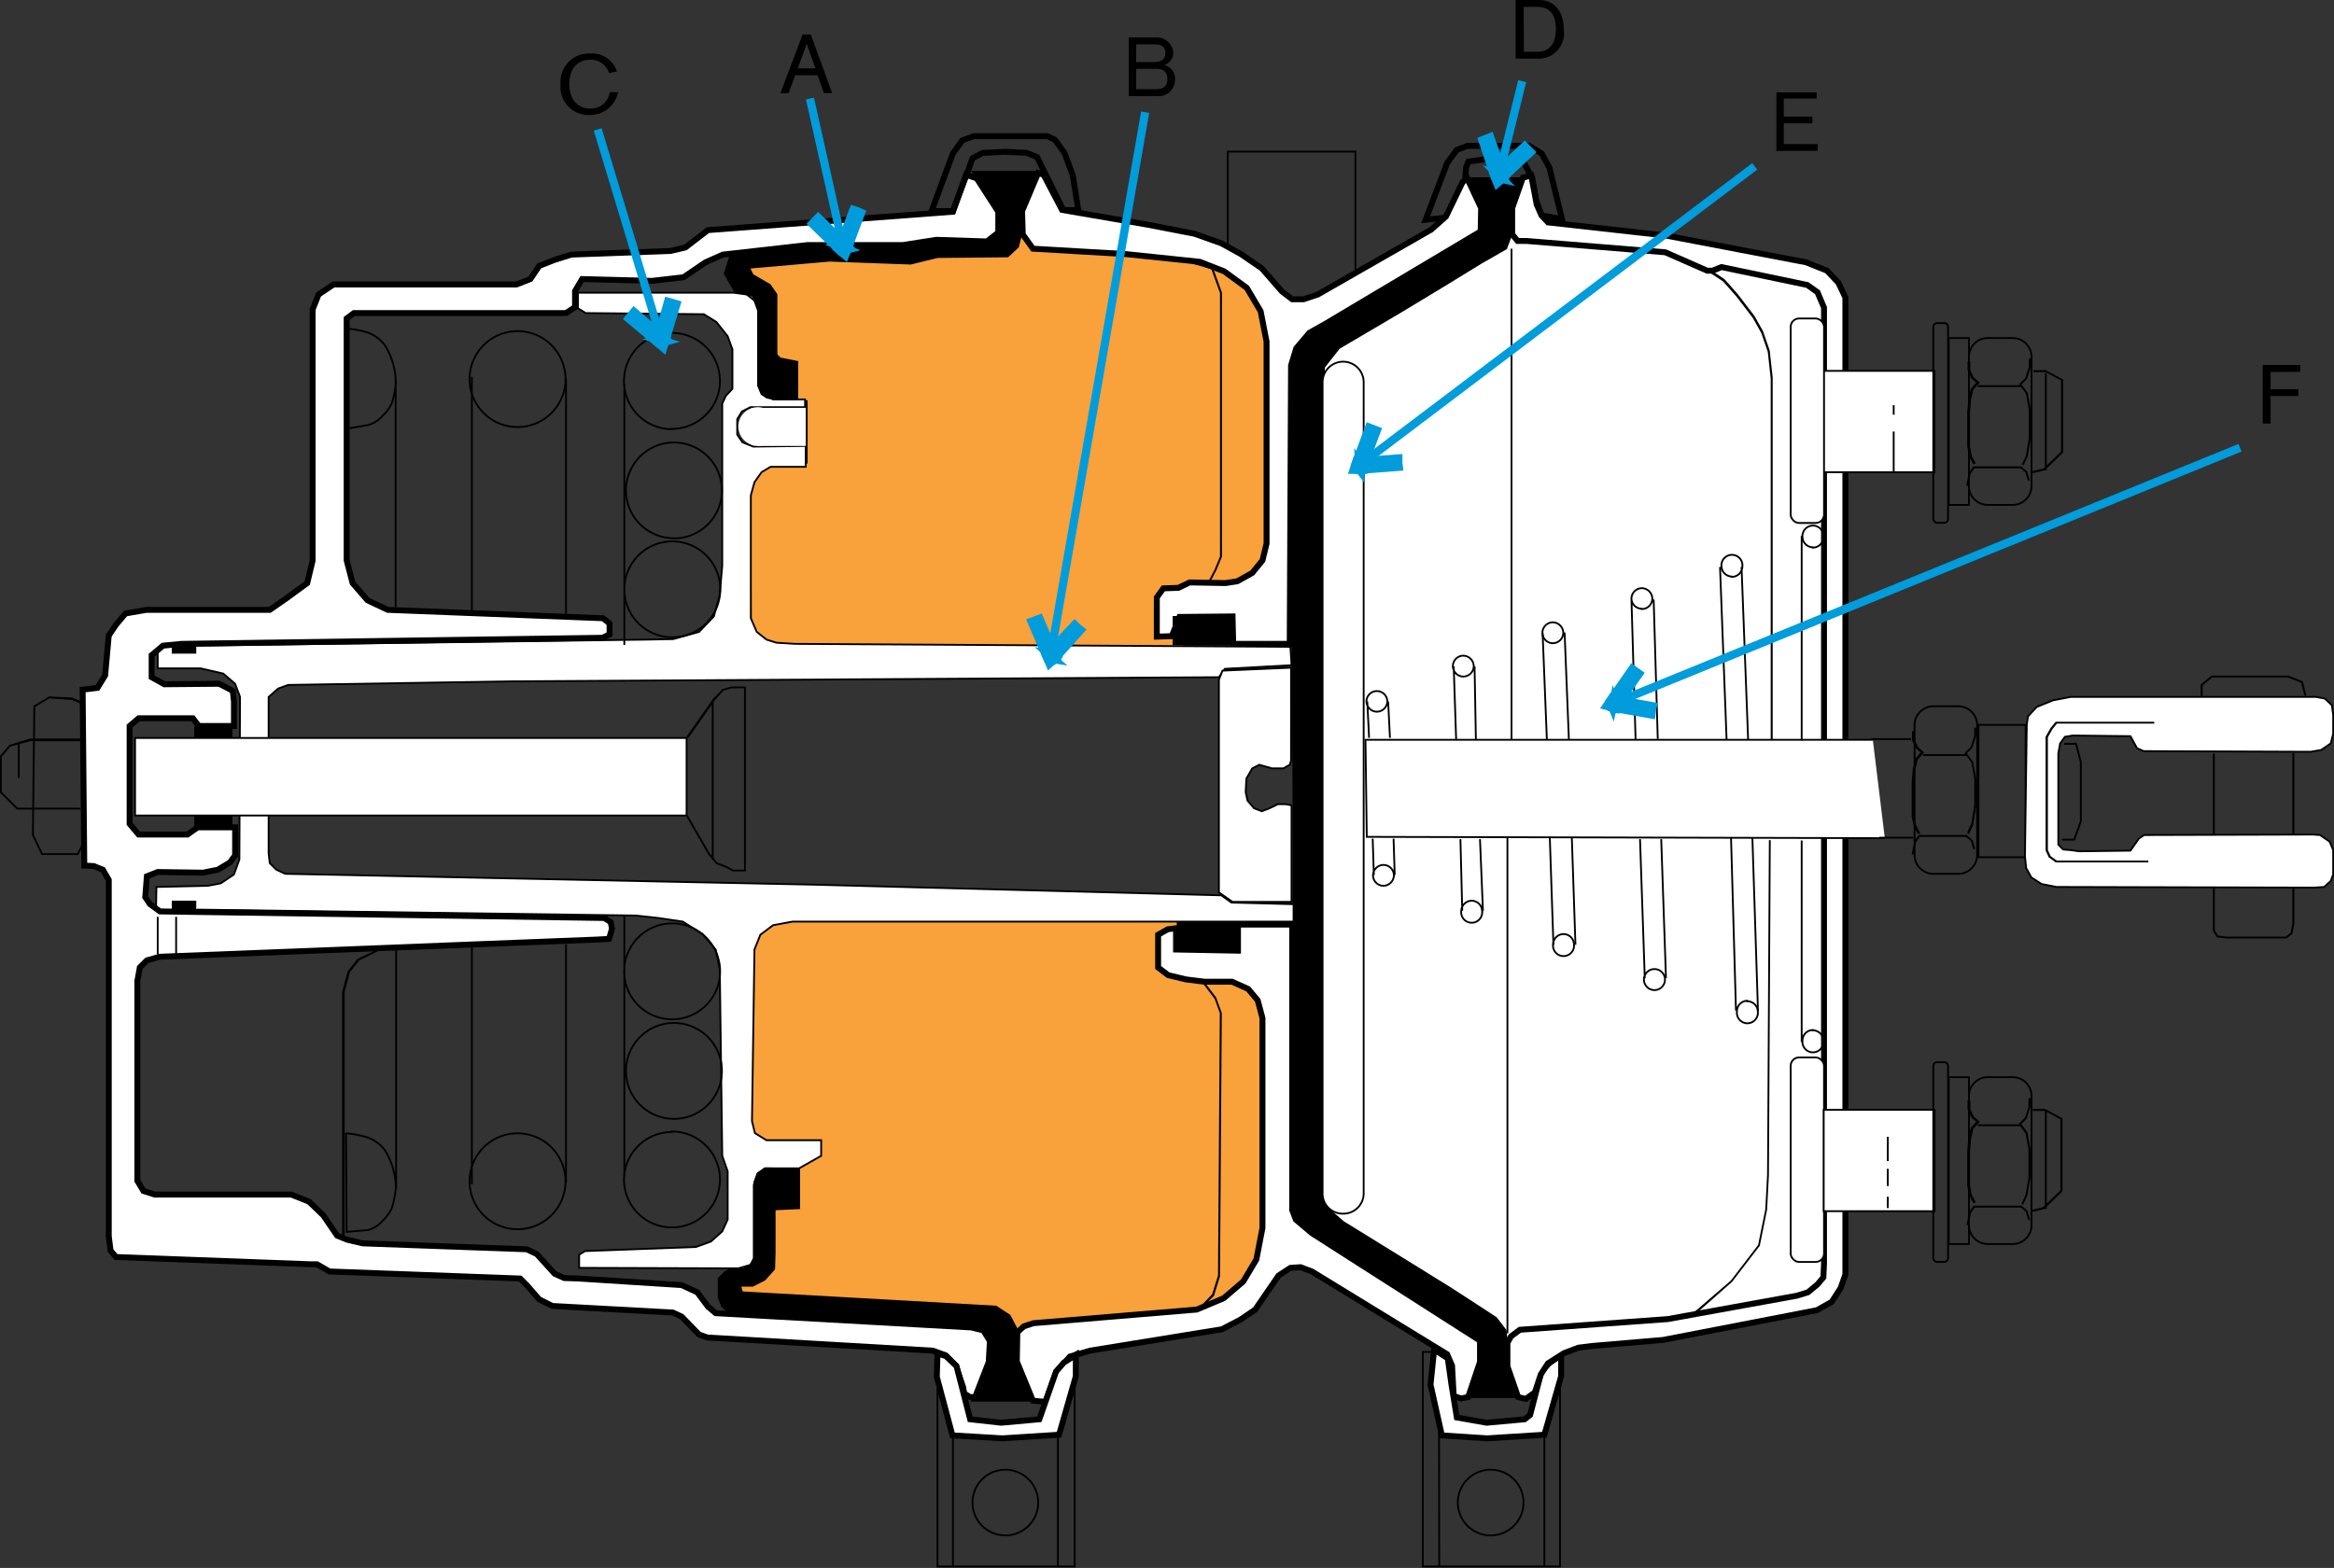 <svg id="Layer_1" data-name="Layer 1" xmlns="http://www.w3.org/2000/svg" viewBox="0 0 142.06 95.46"><rect x="0" y="0" width="142.06" height="95.46" fill="#333333" stroke="none"/><defs><style>.cls-1{fill:#f9a13a;}.cls-2,.cls-4,.cls-6{fill:none;}.cls-2,.cls-4{stroke:#000;}.cls-2{stroke-width:0.11px;}.cls-3{fill:#fff;}.cls-4{stroke-width:0.36px;}.cls-5{fill:#009cdc;}.cls-6{stroke:#009cdc;stroke-width:0.5px;}</style></defs><title>tspabm-2016v2-pg30-img1</title><polygon class="cls-1" points="45.7 55.78 71.83 55.6 73.1 59.19 76.18 59.26 77.6 61.77 77.49 76.97 74.84 79.77 70.99 80.89 61.01 81.36 59.49 80.02 44.8 78.86 45.7 55.78"/><polygon class="cls-2" points="45.7 55.78 71.83 55.6 73.1 59.19 76.18 59.26 77.6 61.77 77.49 76.97 74.84 79.77 70.99 80.89 61.01 81.36 59.49 80.02 44.8 78.86 45.7 55.78"/><polygon class="cls-1" points="45.7 39.85 71.83 40.03 73.1 36.44 75.67 36.15 77.81 34.48 77.78 19.6 75.28 16.34 73.1 15.39 61.01 14.27 59.31 15.21 45.63 15.94 45.7 39.85"/><polygon class="cls-2" points="45.7 39.85 71.83 40.03 73.1 36.44 75.67 36.15 77.81 34.48 77.78 19.6 75.28 16.34 73.1 15.39 61.01 14.27 59.31 15.21 45.63 15.94 45.7 39.85"/><polygon class="cls-3" points="9.6 39.41 10.11 39.09 11.77 39.31 39.46 38.94 40.98 38.91 42.55 38.47 43.45 37.53 43.81 36.19 43.96 34.44 43.96 24.57 44.18 24.1 44.58 23.67 44.58 21.27 44.29 20.47 43.6 19.6 42.84 19.13 35.65 19.06 35.18 18.77 35.18 17.82 44.65 17.82 45.45 17.93 45.92 18.3 46.14 18.91 46.14 23.48 46.35 23.99 46.68 24.21 47.26 24.32 49 24.32 49 24.79 45.67 24.79 45.16 25.05 44.87 25.52 44.87 26.46 45.19 26.93 45.85 27.19 49.04 27.15 49.04 28.42 46.9 28.42 46.35 28.75 45.92 29.36 45.7 30.16 45.7 37.64 46.06 38.47 46.65 38.94 47.26 39.13 48.39 39.2 78.54 39.38 78.61 40.5 74.55 40.72 74.19 41.23 31.15 41.48 17.54 41.7 16.93 41.92 16.35 42.43 16.35 51.97 16.42 52.55 16.82 52.95 17.36 53.2 49.48 53.86 74.33 54.51 74.95 54.95 78.76 55.05 78.8 56.11 48.24 56.11 47.05 56.33 46.28 56.91 45.92 57.81 45.77 68.26 45.95 68.99 46.65 69.42 49.98 69.42 49.98 70.37 48.64 71.13 46.65 71.13 46.14 71.42 45.92 71.96 45.92 76.61 45.67 77.01 44.94 77.22 35.25 77.19 35.25 76.39 35.61 76.17 42.36 75.92 43.27 75.59 43.96 74.97 44.29 74.25 44.29 71.31 43.96 70.37 43.81 59.01 43.56 57.81 42.76 56.87 41.56 56.11 40.08 55.89 38.7 55.74 12.03 55.38 11.3 55.71 9.49 55.74 9.52 54 12.65 53.93 13.44 53.78 14.24 53.24 14.57 52.33 14.61 42.43 14.31 41.63 13.59 41.01 12.21 40.69 9.6 40.69 9.6 39.41"/><polygon class="cls-2" points="9.6 39.41 10.11 39.09 11.77 39.31 39.46 38.94 40.98 38.91 42.55 38.47 43.45 37.53 43.81 36.19 43.96 34.44 43.96 24.57 44.18 24.1 44.58 23.67 44.58 21.27 44.29 20.47 43.6 19.6 42.84 19.13 35.65 19.06 35.18 18.77 35.18 17.82 44.65 17.82 45.45 17.93 45.92 18.3 46.14 18.91 46.14 23.48 46.35 23.99 46.68 24.21 47.26 24.32 49 24.32 49 24.79 45.67 24.79 45.16 25.05 44.87 25.52 44.87 26.46 45.19 26.93 45.85 27.19 49.04 27.15 49.04 28.42 46.9 28.42 46.35 28.75 45.92 29.36 45.7 30.16 45.7 37.64 46.06 38.47 46.65 38.94 47.26 39.13 48.39 39.2 78.54 39.38 78.61 40.5 74.55 40.72 74.19 41.23 31.15 41.48 17.54 41.7 16.93 41.92 16.35 42.43 16.35 51.97 16.42 52.55 16.82 52.95 17.36 53.2 49.48 53.86 74.33 54.51 74.95 54.95 78.76 55.05 78.8 56.11 48.24 56.11 47.05 56.33 46.28 56.91 45.92 57.81 45.77 68.26 45.95 68.99 46.65 69.42 49.98 69.42 49.98 70.37 48.64 71.13 46.65 71.13 46.14 71.42 45.92 71.96 45.92 76.61 45.67 77.01 44.94 77.22 35.25 77.19 35.25 76.39 35.61 76.17 42.36 75.92 43.27 75.59 43.96 74.97 44.29 74.25 44.29 71.31 43.96 70.37 43.81 59.01 43.56 57.81 42.76 56.87 41.56 56.11 40.08 55.89 38.7 55.74 12.03 55.38 11.3 55.71 9.49 55.74 9.52 54 12.65 53.93 13.44 53.78 14.24 53.24 14.57 52.33 14.61 42.43 14.31 41.63 13.59 41.01 12.21 40.69 9.6 40.69 9.6 39.41"/><polygon class="cls-3" points="91.42 83.5 90.3 80.6 80.1 73.89 80.32 21.24 91.17 14.12 93.93 13.94 103.51 15.39 111.27 17.72 111.23 78.75 100.97 81.11 92.58 82.38 91.42 83.5"/><polygon class="cls-2" points="91.42 83.5 90.3 80.6 80.1 73.89 80.32 21.24 91.17 14.12 93.93 13.94 103.51 15.39 111.27 17.72 111.23 78.75 100.97 81.11 92.58 82.38 91.42 83.5"/><rect class="cls-3" x="46.14" y="24.83" width="2.9" height="2.32"/><path class="cls-3" d="M46.14,27.15a1.18,1.18,0,1,0-1.2-1.2,1.2,1.2,0,0,0,1.2,1.2"/><rect x="10.51" y="38.72" width="1.38" height="1.02"/><rect class="cls-2" x="10.51" y="38.72" width="1.38" height="1.02"/><rect x="10.51" y="54.87" width="1.38" height="1.02"/><path class="cls-2" d="M86.6,95.37h8.35V82.31H86.6Zm1,0H94V82.31H87.58Zm47.14-49.49V56.65l.22.36.51.07,3.67,0,.33-.26.11-.58V45.84m-4.83.07V56.65l.22.36.51.07,3.67,0,.33-.26.11-.58V45.84M57.06,95.37h8.35V83.14H57.06Zm.94,0h6.39V83.14H58ZM10.51,55.89h1.38v-1H10.51Z"/><rect x="11.88" y="44.24" width="2.21" height="6.31"/><rect class="cls-2" x="11.88" y="44.24" width="2.21" height="6.31"/><path class="cls-2" d="M1.14,45.29v2.07m3.77-2.29H1.83L.6,45.4l-.55.65v2.18l1,1h.69l3.16,0m0-4.21H1.83L.6,45.4l-.55.65v2.18l1,1h.69l3.16,0m0-6.49-.54-.22L3,42.46,2.09,43,2,50.84,2.56,52H4.73l.36-.69m-.18-8.53-.54-.22L3,42.46,2.09,43,2,50.84,2.56,52H4.73l.36-.69"/><polygon class="cls-3" points="5.03 41.99 5.93 41.88 6.4 41.12 6.62 38.69 7.06 38.04 7.64 37.35 8.91 37.13 16.42 37.13 17.47 36.4 18.7 35.5 19.03 34.12 19.03 18.84 19.39 17.93 20.3 17.32 31.44 17.32 32.28 16.99 32.82 16.19 33.73 15.83 34.78 15.5 40.8 15.28 41.71 15.07 43.09 14.01 58 12.89 58.8 10.64 59.45 10.86 60.76 12.89 60.76 14.16 60.07 14.7 56.99 14.6 54.95 14.92 49.15 14.92 44 15.5 42.94 15.97 41.6 16.88 39.68 17.1 35.43 16.99 35 17.72 35 18.7 34.45 19.06 21.54 19.06 21.1 19.39 21.1 34.12 21.46 35.5 22.37 36.55 23.6 37.13 36.7 37.64 37.1 37.96 37.1 38.62 36.67 38.83 11.05 39.2 9.92 39.31 9.23 39.89 9.23 41.23 10 41.66 13.34 41.63 14.17 42.06 14.24 42.72 14.24 44.2 12.1 44.2 11.74 43.73 8.44 43.73 7.89 44.2 7.89 50.16 8.44 50.81 11.41 50.81 12.03 50.37 14.31 50.37 14.31 52.08 13.99 52.51 13.26 52.95 12.36 53.13 9.6 53.09 8.94 53.35 8.84 54.62 9.13 55.05 9.74 55.49 36.78 55.89 37.17 56.14 37.25 56.54 37.07 57.16 36.41 57.2 9.71 58.25 8.94 58.47 8.51 58.9 8.36 59.73 8.36 71.89 8.73 72.51 9.42 72.73 17.73 72.73 18.81 73.16 19.68 74 20.52 75.23 21.14 75.48 22.08 75.7 32.06 76.06 32.67 76.35 33.76 77.55 34.34 77.81 35.22 77.84 41.49 78.24 42.44 78.68 43.09 79.55 43.56 79.95 59.13 80.82 59.85 81 60.25 81.65 60.18 82.92 59.35 85.06 59.05 85.06 58.69 84.84 58.62 84.45 58.18 83.14 57.57 82.52 56.77 82.23 43.05 81.43 42.55 81.25 41.49 80.16 40.95 79.91 33.62 79.51 32.82 79.11 32.06 78.24 31.66 77.84 20.05 77.41 19.29 76.97 18.85 76.97 7.06 76.53 6.73 76.14 6.62 75.27 6.62 53.57 6.26 52.95 5.71 52.73 5.13 52.7 5.03 41.99"/><polygon class="cls-4" points="5.03 41.99 5.93 41.88 6.4 41.12 6.62 38.69 7.06 38.04 7.64 37.35 8.91 37.13 16.42 37.13 17.47 36.4 18.7 35.5 19.03 34.12 19.03 18.84 19.39 17.93 20.3 17.32 31.44 17.32 32.28 16.99 32.82 16.19 33.73 15.83 34.78 15.5 40.8 15.28 41.71 15.07 43.09 14.01 58 12.89 58.8 10.64 59.45 10.86 60.76 12.89 60.76 14.16 60.07 14.7 56.99 14.6 54.95 14.92 49.15 14.92 44 15.5 42.94 15.97 41.6 16.88 39.68 17.1 35.43 16.99 35 17.72 35 18.7 34.45 19.06 21.54 19.06 21.1 19.39 21.1 34.12 21.46 35.5 22.37 36.55 23.6 37.13 36.7 37.64 37.1 37.96 37.1 38.62 36.67 38.83 11.05 39.2 9.92 39.31 9.23 39.89 9.23 41.23 10 41.66 13.34 41.63 14.17 42.06 14.24 42.72 14.24 44.2 12.1 44.2 11.74 43.73 8.44 43.73 7.89 44.2 7.89 50.16 8.44 50.81 11.41 50.81 12.03 50.37 14.31 50.37 14.31 52.08 13.99 52.51 13.26 52.95 12.36 53.13 9.6 53.09 8.94 53.35 8.84 54.62 9.13 55.05 9.74 55.49 36.78 55.89 37.17 56.14 37.25 56.54 37.07 57.16 36.41 57.2 9.71 58.25 8.94 58.47 8.51 58.9 8.36 59.73 8.36 71.89 8.73 72.51 9.42 72.73 17.73 72.73 18.81 73.16 19.68 74 20.52 75.23 21.14 75.48 22.08 75.7 32.06 76.06 32.67 76.35 33.76 77.55 34.34 77.81 35.22 77.84 41.49 78.24 42.44 78.68 43.09 79.55 43.56 79.95 59.13 80.82 59.85 81 60.25 81.65 60.18 82.92 59.35 85.06 59.05 85.06 58.69 84.84 58.62 84.45 58.18 83.14 57.57 82.52 56.77 82.23 43.05 81.43 42.55 81.25 41.49 80.16 40.95 79.91 33.62 79.51 32.82 79.11 32.06 78.24 31.66 77.84 20.05 77.41 19.29 76.97 18.85 76.97 7.06 76.53 6.73 76.14 6.62 75.27 6.62 53.57 6.26 52.95 5.71 52.73 5.13 52.7 5.03 41.99"/><rect class="cls-3" x="8.22" y="44.93" width="33.57" height="4.72"/><rect class="cls-2" x="8.22" y="44.93" width="33.57" height="4.72"/><path class="cls-2" d="M43.38,42.64v9.69m-1.52-7.44,1.63-2.32L44,42l.54-.15h.8V53h-.73l-.4-.22-.58-.22L43.16,52l-1.34-2.32m0-4.79,1.63-2.32L44,42l.54-.15h.8V53h-.73l-.4-.22-.58-.22L43.16,52l-1.34-2.32"/><polygon points="63.19 10.46 59.2 10.46 60.91 12.89 60.91 13.72 60.69 14.16 60.11 14.74 58.98 14.6 56.84 14.6 56.44 14.6 55.35 14.96 49.19 14.96 44.51 15.39 44.11 16.66 44.72 17.72 45.81 18.01 46.21 18.84 46.21 23.52 46.43 23.96 47.05 24.32 48.53 24.32 48.53 22.03 47.48 21.82 47.26 21.6 47.26 18.62 47.26 17.93 46.86 17.35 45.81 16.74 45.59 16.3 50.49 15.87 55.43 16.05 57.06 15.65 61.34 15.61 61.96 15.03 62.18 14.16 62.18 13.04 63.19 10.46"/><polygon class="cls-2" points="63.19 10.46 59.2 10.46 60.91 12.89 60.91 13.72 60.69 14.16 60.11 14.74 58.98 14.6 56.84 14.6 56.44 14.6 55.35 14.96 49.19 14.96 44.51 15.39 44.11 16.66 44.72 17.72 45.81 18.01 46.21 18.84 46.21 23.52 46.43 23.96 47.05 24.32 48.53 24.32 48.53 22.03 47.48 21.82 47.26 21.6 47.26 18.62 47.26 17.93 46.86 17.35 45.81 16.74 45.59 16.3 50.49 15.87 55.43 16.05 57.06 15.65 61.34 15.61 61.96 15.03 62.18 14.16 62.18 13.04 63.19 10.46"/><path class="cls-4" d="M88,13.25,89.17,11l.07-.83.14-.33,1.71-.25,1.63.25.54,1,.25,1.41.33.87,1.23.22-.76-3.12-.47-.87-.76-.47-3.77,0-.65.25-.58.8-1.31,3.45Zm-30-.4.83-2.21.36-1,.62-.33,1.38-.07,1.31.07.62.25,1.6,3.23.91,0-.33-2.1-.51-1.38-.58-.8-.47-.22H59.27l-.69.25-.58.8L56.7,12.85Z"/><polygon class="cls-3" points="63.19 10.53 62.21 12.85 62.25 14.27 62.87 15.14 68.53 15.47 73.03 15.94 74.51 16.52 75.89 17.53 76.73 18.95 77.09 20.8 77.09 33.1 76.84 34.12 76.22 34.88 75.31 35.39 74.59 35.5 72.41 35.46 71.72 35.79 70.81 35.82 70.41 36.37 70.41 37.45 70.41 38.76 71.32 38.73 71.79 37.56 75.02 37.53 75.06 39.2 78.5 39.2 78.58 22.25 78.9 21.2 79.7 20.26 80.68 19.71 90.12 14.09 90.15 12.67 89.32 10.89 89.03 11.07 88.01 13.18 87.11 13.98 80.21 17.93 79.34 18.22 78.65 18.22 78.03 17.75 76.8 16.34 75.53 15.47 74.33 14.81 72.7 14.23 69.91 13.69 64.64 12.78 63.52 10.64 63.19 10.53"/><polygon class="cls-4" points="63.19 10.53 62.21 12.85 62.25 14.27 62.87 15.14 68.53 15.47 73.03 15.94 74.51 16.52 75.89 17.53 76.73 18.95 77.09 20.8 77.09 33.1 76.84 34.12 76.22 34.88 75.31 35.39 74.59 35.5 72.41 35.46 71.72 35.79 70.81 35.82 70.41 36.37 70.41 37.45 70.41 38.76 71.32 38.73 71.79 37.56 75.02 37.53 75.06 39.2 78.5 39.2 78.58 22.25 78.9 21.2 79.7 20.26 80.68 19.71 90.12 14.09 90.15 12.67 89.32 10.89 89.03 11.07 88.01 13.18 87.11 13.98 80.21 17.93 79.34 18.22 78.65 18.22 78.03 17.75 76.8 16.34 75.53 15.47 74.33 14.81 72.7 14.23 69.91 13.69 64.64 12.78 63.52 10.64 63.19 10.53"/><polygon points="59.16 85.28 62.79 85.28 61.85 82.85 61.85 80.85 61.45 80.09 60.62 79.55 45.16 78.68 45.05 78.28 45.81 78.28 46.54 77.91 47.12 77.26 47.15 76.28 47.15 73.63 48.64 73.56 48.64 71.17 46.54 71.13 46.1 71.46 45.88 72.14 45.88 76.61 45.67 77.04 45.23 77.26 44.61 77.22 44.14 77.44 43.74 77.84 43.74 79 43.96 79.55 44.4 79.91 45.01 79.98 59.64 80.93 60.14 81.25 60.29 81.83 60.25 82.89 59.16 85.28"/><polygon class="cls-2" points="59.16 85.28 62.79 85.28 61.85 82.85 61.85 80.85 61.45 80.09 60.62 79.55 45.16 78.68 45.05 78.28 45.81 78.28 46.54 77.91 47.12 77.26 47.15 76.28 47.15 73.63 48.64 73.56 48.64 71.17 46.54 71.13 46.1 71.46 45.88 72.14 45.88 76.61 45.67 77.04 45.23 77.26 44.61 77.22 44.14 77.44 43.74 77.84 43.74 79 43.96 79.55 44.4 79.91 45.01 79.98 59.64 80.93 60.14 81.25 60.29 81.83 60.25 82.89 59.16 85.28"/><polygon class="cls-3" points="62.87 85.28 61.89 82.89 61.92 81.11 62.32 80.75 62.9 80.56 72.84 79.73 74.48 79.04 75.67 78.02 76.47 76.68 76.84 74.76 76.84 61.98 76.55 60.9 75.97 60.21 74.99 59.77 73.32 59.77 72.19 59.63 71.1 59.37 70.49 58.9 70.49 56.91 71.07 56.58 71.58 56.51 71.58 57.81 75.35 57.88 75.35 56.29 78.65 56.29 78.65 73.67 78.87 74.25 79.85 75.08 90.08 81.62 90.08 82.92 89.36 85.06 88.92 85.14 88.48 84.99 88.38 83.14 88.08 82.45 79.85 77.41 79.16 77.15 78.54 77.19 77.82 77.66 76.4 79.73 75.49 80.35 74.37 80.93 66.35 82.23 65.12 82.59 64.28 83.54 63.63 85.35 62.87 85.28"/><polygon class="cls-4" points="62.87 85.28 61.89 82.89 61.92 81.11 62.32 80.75 62.9 80.56 72.84 79.73 74.48 79.04 75.67 78.02 76.47 76.68 76.84 74.76 76.84 61.98 76.55 60.9 75.97 60.21 74.99 59.77 73.32 59.77 72.19 59.63 71.1 59.37 70.49 58.9 70.49 56.91 71.07 56.58 71.58 56.51 71.58 57.81 75.35 57.88 75.35 56.29 78.65 56.29 78.65 73.67 78.87 74.25 79.85 75.08 90.08 81.62 90.08 82.92 89.36 85.06 88.92 85.14 88.48 84.99 88.38 83.14 88.08 82.45 79.85 77.41 79.16 77.15 78.54 77.19 77.82 77.66 76.4 79.73 75.49 80.35 74.37 80.93 66.35 82.23 65.12 82.59 64.28 83.54 63.63 85.35 62.87 85.28"/><polygon class="cls-3" points="57.06 82.41 57.57 82.56 58.22 83.18 59.05 86.41 60.94 86.62 63.26 86.41 64.28 83.5 64.75 82.96 65.48 82.49 65.48 83.79 64.46 87.35 61.01 87.57 57.97 87.39 57.02 83.83 57.06 82.41"/><polygon class="cls-4" points="57.06 82.41 57.57 82.56 58.22 83.18 59.05 86.41 60.94 86.62 63.26 86.41 64.28 83.5 64.75 82.96 65.48 82.49 65.48 83.79 64.46 87.35 61.01 87.57 57.97 87.39 57.02 83.83 57.06 82.41"/><polygon class="cls-3" points="87.29 82.16 88.12 82.7 88.34 84.27 88.67 86.3 90.48 86.62 92.8 86.41 93.13 86.15 93.82 83.5 94.29 83 95.02 82.49 95.02 83.79 94 87.35 90.52 87.57 87.76 87.39 87.07 84.3 87.29 82.16"/><polygon class="cls-4" points="87.29 82.16 88.12 82.7 88.34 84.27 88.67 86.3 90.48 86.62 92.8 86.41 93.13 86.15 93.82 83.5 94.29 83 95.02 82.49 95.02 83.79 94 87.35 90.52 87.57 87.76 87.39 87.07 84.3 87.29 82.16"/><path class="cls-2" d="M90.73,93.48a2,2,0,1,0-2-2A2,2,0,0,0,90.73,93.48Zm-29.54,0a2,2,0,1,0-2-2A2,2,0,0,0,61.2,93.48Z"/><path d="M89.35,85.06h3l-.69-1.89.07-1.27L91.64,81l-.58-.76-1.27-.83-1.45-.94-2.58-1.6-4-2.47-.8-.69-.44-.58,0-.8V44.13l0-20.47.07-1.31.91-1.16L85.22,19,88,17.32,90.15,16l1.52-.87.33-.87,0-1.52.73-1.89H89.35l.83,1.81-.07,1.38-.76.58-1.78,1-4.28,2.61L81,19.53l-1.27.76-.65.83-.44,1.23.07,1.16-.07,3c0,20.39.22,22.1,0,42.09v1.49l0,2.76v.91l.44.62.91.83,2.29,1.34,1.71,1.13,2.54,1.67,2.58,1.52.91.69V83Z"/><path class="cls-2" d="M89.35,85.06h3l-.69-1.89.07-1.27L91.64,81l-.58-.76-1.27-.83-1.45-.94-2.58-1.6-4-2.47-.8-.69-.44-.58,0-.8V44.13l0-20.47.07-1.31.91-1.16L85.22,19,88,17.32,90.15,16l1.52-.87.33-.87,0-1.52.73-1.89H89.35l.83,1.81-.07,1.38-.76.58-1.78,1-4.28,2.61L81,19.53l-1.27.76-.65.83-.44,1.23.07,1.16-.07,3c0,20.39.22,22.1,0,42.09v1.49l0,2.76v.91l.44.62.91.83,2.29,1.34,1.71,1.13,2.54,1.67,2.58,1.52.91.69V83Z"/><polygon class="cls-3" points="92.4 85.06 92.87 85.17 93.42 84.77 93.78 83.68 94.22 83 95.2 82.38 96.07 82.05 96.97 81.94 101.22 81.58 110.58 79.77 111.49 79.26 112.03 78.42 112.32 77.59 112.32 51.13 112.32 26.57 112.32 18.11 111.89 17.21 111.2 16.48 109.93 15.97 101.4 14.34 94.22 13.54 93.82 13.11 93.53 12.45 93.2 10.68 92.69 10.82 92.04 12.67 92.04 14.27 92.37 14.67 92.91 14.67 101.36 15.36 103.91 16.48 104.23 16.48 104.78 16.26 110 17.35 110.62 17.79 111.02 18.73 111.02 19.28 111.02 49.5 111.02 76.94 110.98 77.77 110.62 78.2 110.04 78.68 109.35 78.89 101.51 80.31 92.51 80.96 91.97 81.36 91.75 81.76 91.75 83.18 92.4 85.06"/><polygon class="cls-4" points="92.4 85.06 92.87 85.17 93.42 84.77 93.78 83.68 94.22 83 95.2 82.38 96.07 82.05 96.97 81.94 101.22 81.58 110.58 79.77 111.49 79.26 112.03 78.42 112.32 77.59 112.32 51.13 112.32 26.57 112.32 18.11 111.89 17.21 111.2 16.48 109.93 15.97 101.4 14.34 94.22 13.54 93.82 13.11 93.53 12.45 93.2 10.68 92.69 10.82 92.04 12.67 92.04 14.27 92.37 14.67 92.91 14.67 101.36 15.36 103.91 16.48 104.23 16.48 104.78 16.26 110 17.35 110.62 17.79 111.02 18.73 111.02 19.28 111.02 49.5 111.02 76.94 110.98 77.77 110.62 78.2 110.04 78.68 109.35 78.89 101.51 80.31 92.51 80.96 91.97 81.36 91.75 81.76 91.75 83.18 92.4 85.06"/><path class="cls-3" d="M109.49,76.83h1a.5.5,0,0,0,.51-.51V64.89a.5.5,0,0,0-.51-.51h-1a.5.5,0,0,0-.51.51V76.32a.5.5,0,0,0,.51.51"/><rect class="cls-2" x="108.99" y="64.38" width="2.03" height="12.45" rx="0.51" ry="0.51"/><rect class="cls-3" x="111.02" y="67.57" width="6.75" height="6.17"/><path class="cls-2" d="M111,73.74h6.75V67.57H111Z"/><rect class="cls-3" x="110.95" y="22.58" width="6.82" height="6.17"/><path class="cls-2" d="M124.52,22.72v5.92m0,39V73.6m-.73-51h.73l1,.54v4.39l-1.09,1.05-.73.18m.07-6.17h.73l1,.54v4.39l-1.09,1.05-.73.18m.07,38.83h.73l1,.54v4.39l-1.09,1.05-.73.18m.07-6.17h.73l1,.54v4.39l-1.09,1.05-.73.18m-7.15-29.21,0,.54.22.47.33.29-.36.4-.14.58-.07.83,0,2.07.11.58.25.47m-.4-6.24,0,.54.22.47.33.29-.36.4-.14.58-.07.83,0,2.07.11.58.25.47M119.87,22l0,.54.22.47.33.29-.36.4-.14.58-.07.84,0,2.07.11.58.25.47m-.4-6.24,0,.54.22.47.33.29-.36.4-.14.58-.07.84,0,2.07.11.58.25.47M119.87,67l0,.54.22.47.33.29-.36.4-.14.58-.07.83,0,2.07.11.58.25.47m-.4-6.24,0,.54.22.47.33.29-.36.4-.14.58-.07.83,0,2.07.11.58.25.47m-.36-22.53.25-.54.18-1.09V47.4l-.18-1-.4-.54.36-.36.22-.69v-.51m-.43,6.46.25-.54.18-1.09V47.4l-.18-1-.4-.54.36-.36.22-.69v-.51m2.9-16,.25-.54.18-1.09V24.94l-.18-1-.4-.54.36-.36.22-.69v-.51m-.44,6.46.25-.54.18-1.09V24.94l-.18-1-.4-.54.36-.36.22-.69v-.51m-.44,51.45.25-.54.18-1.09v-1.7l-.18-1-.4-.54.36-.36.22-.69v-.51m-.44,6.46.25-.54.18-1.09v-1.7l-.18-1-.4-.54.36-.36.22-.69v-.51m-7.11-14.88.15-.76.25-.36h2.87l.33.29.15.51m-3.74.33.15-.76.25-.36h2.87l.33.29.15.51m-.44-22.13.15-.76.25-.36h2.87l.33.29.15.51m-3.74.33.15-.76.25-.36h2.87l.33.29.15.51m-3.74,45.32.15-.76.25-.36h2.87l.33.29.15.51m-3.74.33.15-.76.25-.36h2.87l.33.29.15.51m-6.46-28.3h2.68m.65-22.46h2.69m-2.69,45h2.69M117.69,53.2h1.49A1.15,1.15,0,0,0,120.34,52V44.2A1.15,1.15,0,0,0,119.18,43h-1.49a1.15,1.15,0,0,0-1.16,1.16V52A1.15,1.15,0,0,0,117.69,53.2ZM121,30.74h1.49a1.15,1.15,0,0,0,1.16-1.16V21.74a1.15,1.15,0,0,0-1.16-1.16H121a1.15,1.15,0,0,0-1.16,1.16v7.84A1.15,1.15,0,0,0,121,30.74Zm0,45h1.49a1.15,1.15,0,0,0,1.16-1.16V66.74a1.15,1.15,0,0,0-1.16-1.16H121a1.15,1.15,0,0,0-1.16,1.16v7.84A1.15,1.15,0,0,0,121,75.74Zm-2.39-45h1.23V20.58h-1.23Zm0,45h1.23V65.58h-1.23Zm-.69-43.91h.43a.24.24,0,0,0,.22-.25V19.89a.23.23,0,0,0-.22-.22h-.43a.24.24,0,0,0-.25.22V31.58A.25.25,0,0,0,117.95,31.83Zm0,45h.43a.24.24,0,0,0,.22-.25V64.89a.23.23,0,0,0-.22-.22h-.43a.24.24,0,0,0-.25.22V76.57A.25.25,0,0,0,117.95,76.83Zm-7-48.08h6.82V22.58h-6.82Z"/><path class="cls-3" d="M81.77,73.89h0A1.23,1.23,0,0,0,83,72.65V23.27a1.25,1.25,0,0,0-2.5,0V72.65a1.22,1.22,0,0,0,1.23,1.23"/><path class="cls-2" d="M81.77,73.89h0A1.23,1.23,0,0,0,83,72.65V23.27a1.25,1.25,0,0,0-2.5,0V72.65A1.22,1.22,0,0,0,81.77,73.89Z"/><path class="cls-2" d="M91.75,81.18V51M92,15.14V45m22.9,25.69V69.21m0,3,0-1.05m0,2.39v-.69m.36-47.61v-.58m0,4.1v-2.5m-11.29-9.8.94.62.83.94,1,1.31.51.91.4,1.16.18,1.63V45m-3.85-28.59.94.62.83.94,1,1.31.51.91.4,1.16.18,1.63V45m-4.72,35L105.39,78l1.67-2.18.44-2.18.11-2.1.11-20.39M103.07,80,105.39,78l1.67-2.18.44-2.18.11-2.1.11-20.39M73.28,59.84l.69.91.33.91-.11,16-.36,1.16-.87.91m.33-19.85.69.91.33.91-.11,16-.36,1.16-.87.91m-.36-63.76,1.16.33.54,1.49,0,15.06,0,1-.33.8-.36.69m-1-19.38,1.16.33.54,1.49,0,15.06,0,1-.33.8-.36.69m-24.53-11v3.85"/><polyline class="cls-3" points="114.72 51.03 83.19 50.95 83.11 45.04 113.99 45.04"/><polyline class="cls-2" points="114.72 51.03 83.19 50.95 83.11 45.04 113.99 45.04"/><path class="cls-2" d="M120.42,52.19h2.87V44.13h-2.87ZM116.32,45h-2.46m.52,6h2.08"/><polygon class="cls-3" points="123.36 44.13 123.43 43.62 123.97 43.04 124.95 42.64 126.04 42.43 140.96 42.43 141.5 42.53 141.93 42.94 142.01 43.52 142.01 44.68 141.86 45.26 141.28 45.66 140.63 45.77 130.47 45.73 130.07 45.55 129.67 44.82 126.15 44.78 125.68 44.86 125.39 45.26 125.28 45.87 125.28 51.42 125.57 51.72 125.97 51.75 126.55 51.83 129.67 51.79 130.18 51.06 130.5 50.84 140.77 50.81 141.21 50.84 141.79 51.24 142.01 51.75 142.01 53.24 141.86 53.64 141.46 54 140.85 54.04 125.17 54 124.26 53.82 123.64 53.42 123.32 52.84 123.25 52.12 123.36 44.13"/><polygon class="cls-2" points="123.36 44.13 123.43 43.62 123.97 43.04 124.95 42.64 126.04 42.43 140.96 42.43 141.5 42.53 141.93 42.94 142.01 43.52 142.01 44.68 141.86 45.26 141.28 45.66 140.63 45.77 130.47 45.73 130.07 45.55 129.67 44.82 126.15 44.78 125.68 44.86 125.39 45.26 125.28 45.87 125.28 51.42 125.57 51.72 125.97 51.75 126.55 51.83 129.67 51.79 130.18 51.06 130.5 50.84 140.77 50.81 141.21 50.84 141.79 51.24 142.01 51.75 142.01 53.24 141.86 53.64 141.46 54 140.85 54.04 125.17 54 124.26 53.82 123.64 53.42 123.32 52.84 123.25 52.12 123.36 44.13"/><path class="cls-2" d="M90.26,55.45l-.18-4.36m-.33-10.52L89.83,45M89,55.45l-.11-4.36m-4,2.18-.07-2.21m-1.2,2.21-.07-2.21m.94-8.35.11,2.21m-1.38-2.21.11,2.21m5.15-4.35.15,4.5m12.77,14.48-.29-8.46m-1,8.46-.29-8.46m.83-14.59.25,8.49M99.3,36.51,99.55,45M107,61.55,106.66,51m-1,10.52L105.36,51M106,34.52l.4,10.52m-1.71-10.52.4,10.52m4.57,18.4V51.17m0-18.54V45.08m-20.1,9.76a.64.64,0,0,1,.65.62.64.64,0,1,1-1.27,0A.64.64,0,0,1,89.61,54.84Zm-5.37-2.18a.64.64,0,0,1,.65.62.65.65,0,0,1-.65.65.64.64,0,0,1-.62-.65A.64.64,0,0,1,84.24,52.66Zm-.4-9.33a.64.64,0,0,0,.65-.62.63.63,0,1,0-1.27,0A.64.64,0,0,0,83.84,43.33Zm5.26-2.14a.64.64,0,0,0,.65-.62.65.65,0,0,0-.65-.65.64.64,0,0,0-.62.65A.64.64,0,0,0,89.1,41.19Zm6.1,15.68a.64.64,0,0,1,.65.62.64.64,0,1,1-1.27,0A.64.64,0,0,1,95.2,56.87Zm-.65-17.71a.64.64,0,0,0,.65-.62.65.65,0,0,0-.65-.65.64.64,0,0,0-.62.65A.64.64,0,0,0,94.54,39.16ZM100.68,59a.64.64,0,1,1-.62.62A.64.64,0,0,1,100.68,59Zm-.76-21.92a.64.64,0,0,0,.65-.62.65.65,0,0,0-.65-.65.64.64,0,0,0-.62.65A.63.63,0,0,0,99.91,37.06Zm6.42,23.88a.64.64,0,0,1,.65.62.64.64,0,1,1-1.27,0A.64.64,0,0,1,106.34,60.93Zm-.94-25.84a.64.64,0,0,0,.65-.62.64.64,0,1,0-1.27,0A.64.64,0,0,0,105.39,35.1Zm4.93,27.61a.64.64,0,0,1,.65.62.64.64,0,1,1-1.27,0A.64.64,0,0,1,110.33,62.71Zm0-29.39a.64.64,0,0,0,.65-.62.64.64,0,1,0-1.27,0A.64.64,0,0,0,110.33,33.32ZM134,42.39V41.7l.62-.51h4.65l.83.33.22.83m-6.31,0V41.7l.62-.51h4.65l.83.33.22.83m-14.7,2.94h.73l.29,1.13V50l-.4,1.12h-.76m.14-5.84h.73l.29,1.13V50l-.4,1.12h-.76M131.12,44h-5.41l-.54,0-.29.36-.29.51,0,6.89.18.4.4.29,5.59,0m.33-8.45h-5.41l-.54,0-.29.36-.29.51,0,6.89.18.4.4.29,5.59,0"/><rect x="71.43" y="37.56" width="3.52" height="1.67"/><rect class="cls-2" x="71.43" y="37.56" width="3.52" height="1.67"/><rect x="71.68" y="56.18" width="3.52" height="1.67"/><rect class="cls-2" x="71.68" y="56.18" width="3.52" height="1.67"/><path class="cls-2" d="M95.23,38.51,95.49,45m-1.6-6.49L94.15,45m1.74,12.52L95.67,51m-1.12,6.53L94.33,51M74.73,14.92V9.23H82.5v7.26m-7.77-1.56V9.23H82.5v7.26M10.72,55.82v2.5M9.6,55.82V58.1M20.88,75.48V60.39l.33-1.23.58-.73,1.13-.55m-2,17.6V60.39l.33-1.23.58-.73,1.13-.55M21.06,69a6.36,6.36,0,0,1,1.34.26,2.38,2.38,0,0,1,1,.73,4.21,4.21,0,0,1,.54,1.23,4,4,0,0,1,.15,1.13,5.78,5.78,0,0,1-.25,1.23,2.52,2.52,0,0,1-.54.73,1.77,1.77,0,0,1-.91.58L21.1,75Zm0-49a6.3,6.3,0,0,1,1.34.25,2.39,2.39,0,0,1,1,.73,4.22,4.22,0,0,1,.54,1.23,4,4,0,0,1,.15,1.13,5.78,5.78,0,0,1-.25,1.23,2.51,2.51,0,0,1-.54.73,1.78,1.78,0,0,1-.91.58l-1.27.22ZM38,71.64V55.74m0-32.37V39.27M34.45,72V57.49m0-34.43V37.56M24.11,72.4V57.85m4.61,14.26V57.56M24.08,22.94V37.13m4.64-14.19V37.49M31.48,69a2.92,2.92,0,1,1-2.9,2.9A2.92,2.92,0,0,1,31.48,69Zm0-43a2.92,2.92,0,1,0-2.9-2.9A2.92,2.92,0,0,0,31.48,26Zm9.4,42.89a2.92,2.92,0,1,1-2.9,2.9A2.92,2.92,0,0,1,40.88,68.92Zm0-42.78a2.92,2.92,0,1,0-2.9-2.9A2.92,2.92,0,0,0,40.88,26.13ZM41,62.28a2.92,2.92,0,1,1-2.9,2.9A2.92,2.92,0,0,1,41,62.28Zm0-29.5a2.92,2.92,0,1,0-2.9-2.9A2.92,2.92,0,0,0,41,32.77Zm-.11,23.44a2.92,2.92,0,1,1-2.9,2.9A2.92,2.92,0,0,1,40.88,56.22Zm0-17.42A2.92,2.92,0,1,0,38,35.9,2.92,2.92,0,0,0,40.88,38.8Z"/><path class="cls-3" d="M109.49,31.83h1a.5.5,0,0,0,.51-.51V19.89a.5.5,0,0,0-.51-.51h-1a.5.5,0,0,0-.51.51V31.32a.5.5,0,0,0,.51.51"/><rect class="cls-2" x="108.99" y="19.39" width="2.03" height="12.45" rx="0.51" ry="0.51"/><polygon class="cls-3" points="74.19 41.38 74.41 40.83 78.58 40.65 78.58 46.31 78.5 46.56 78.11 46.78 77.42 46.78 76.65 46.56 76.22 46.78 75.86 47.4 75.82 48.23 75.93 48.74 76.33 49.21 76.8 49.39 77.27 49.21 77.78 48.96 78.25 48.96 78.61 49.03 78.61 49.32 78.61 54.91 75.02 54.91 74.19 54.33 74.19 41.38"/><polygon class="cls-2" points="74.19 41.38 74.41 40.83 78.58 40.65 78.58 46.31 78.5 46.56 78.11 46.78 77.42 46.78 76.65 46.56 76.22 46.78 75.86 47.4 75.82 48.23 75.93 48.74 76.33 49.21 76.8 49.39 77.27 49.21 77.78 48.96 78.25 48.96 78.61 49.03 78.61 49.32 78.61 54.91 75.02 54.91 74.19 54.33 74.19 41.38"/><path d="M50.15,5.67l-.39-1.09H48.4L48,5.67h-.5L48.85,2.1h.5l1.3,3.57Zm-1.05-3-.54,1.49h1.07Z"/><path d="M68.7,2.28h1.71a1,1,0,0,1,1,.91.78.78,0,0,1-.54.77.85.85,0,0,1,.65.89,1,1,0,0,1-1.12,1H68.7Zm1.5,1.5c.32,0,.73-.06.73-.56,0-.29-.17-.52-.61-.52H69.15V3.78Zm.1,1.65c.35,0,.75-.06.75-.6s-.3-.64-.73-.64H69.15V5.43Z"/><path d="M37.62,5.61A1.73,1.73,0,0,1,35.86,7a1.7,1.7,0,0,1-1.74-1.87,1.72,1.72,0,0,1,1.8-1.87,1.58,1.58,0,0,1,1.63,1.09l-.48.1a1.15,1.15,0,0,0-1.15-.81c-.81,0-1.27.6-1.27,1.47,0,1,.56,1.5,1.28,1.5a1.15,1.15,0,0,0,1.18-1Z"/><path d="M93.67,0c.86,0,1.51.6,1.51,1.79a1.55,1.55,0,0,1-1.65,1.78H92.25V0Zm-.92,3.15h.84c.74,0,1.11-.53,1.11-1.37S94.37.42,93.56.42h-.82Z"/><path d="M108.12,9.19V5.62h2.45V6h-2v1.1h1.74v.41h-1.74V8.77h2.06v.41Z"/><path d="M138.2,22.65V23.7h1.69v.41H138.2v1.68h-.48V22.22H140v.42Z"/><polygon class="cls-5" points="40.48 20.8 40.08 20.91 38.26 19.39 38.59 18.99 40.4 20.55 40.01 20.66 40.48 20.8"/><polygon class="cls-6" points="40.48 20.8 40.08 20.91 38.26 19.39 38.59 18.99 40.4 20.55 40.01 20.66 40.48 20.8"/><polygon class="cls-5" points="40.48 20.8 40.37 21.16 40.08 20.91 40.48 20.8"/><polygon class="cls-6" points="40.48 20.8 40.37 21.16 40.08 20.91 40.48 20.8"/><polygon class="cls-5" points="40.91 18.44 41.17 18.52 40.48 20.8 40.01 20.66 40.66 18.37 40.91 18.44"/><polygon class="cls-6" points="40.91 18.44 41.17 18.52 40.48 20.8 40.01 20.66 40.66 18.37 40.91 18.44"/><path class="cls-5" d="M40.15,20.36,36.38,7.88Z"/><path class="cls-6" d="M40.15,20.36,36.38,7.88Z"/><polygon class="cls-5" points="51.58 15.18 51.15 15.29 49.44 13.62 49.8 13.25 51.51 14.92 51.11 14.99 51.58 15.18"/><polygon class="cls-6" points="51.58 15.18 51.15 15.29 49.44 13.62 49.8 13.25 51.51 14.92 51.11 14.99 51.58 15.18"/><polygon class="cls-5" points="51.58 15.18 51.44 15.54 51.15 15.29 51.58 15.18"/><polygon class="cls-6" points="51.58 15.18 51.44 15.54 51.15 15.29 51.58 15.18"/><polygon class="cls-5" points="52.16 12.85 52.41 12.96 51.58 15.18 51.11 14.99 51.94 12.78 52.16 12.85"/><polygon class="cls-6" points="52.16 12.85 52.41 12.96 51.58 15.18 51.11 14.99 51.94 12.78 52.16 12.85"/><path class="cls-5" d="M51.25,14.74,49.3,6Z"/><path class="cls-6" d="M51.25,14.74,49.3,6Z"/><polygon class="cls-5" points="64.17 40.14 63.74 40.07 62.79 37.85 63.27 37.67 64.21 39.85 63.77 39.78 64.17 40.14"/><polygon class="cls-6" points="64.17 40.14 63.74 40.07 62.79 37.85 63.27 37.67 64.21 39.85 63.77 39.78 64.17 40.14"/><polygon class="cls-5" points="64.17 40.14 63.88 40.4 63.74 40.07 64.17 40.14"/><polygon class="cls-6" points="64.17 40.14 63.88 40.4 63.74 40.07 64.17 40.14"/><polygon class="cls-5" points="65.59 38.22 65.77 38.36 64.17 40.14 63.77 39.78 65.41 38.04 65.59 38.22"/><polygon class="cls-6" points="65.59 38.22 65.77 38.36 64.17 40.14 63.77 39.78 65.41 38.04 65.59 38.22"/><path class="cls-5" d="M64,39.6l5.7-32.77Z"/><path class="cls-6" d="M64,39.6l5.7-32.77Z"/><polygon class="cls-5" points="91.42 10.89 90.99 10.79 90.23 8.54 90.7 8.35 91.5 10.64 91.06 10.53 91.42 10.89"/><polygon class="cls-6" points="91.42 10.89 90.99 10.79 90.23 8.54 90.7 8.35 91.5 10.64 91.06 10.53 91.42 10.89"/><polygon class="cls-5" points="91.42 10.89 91.13 11.15 90.99 10.79 91.42 10.89"/><polygon class="cls-6" points="91.42 10.89 91.13 11.15 90.99 10.79 91.42 10.89"/><polygon class="cls-5" points="92.98 9.08 93.16 9.26 91.42 10.89 91.06 10.53 92.8 8.9 92.98 9.08"/><polygon class="cls-6" points="92.98 9.08 93.16 9.26 91.42 10.89 91.06 10.53 92.8 8.9 92.98 9.08"/><path class="cls-5" d="M91.31,10.35l1.34-5.41Z"/><path class="cls-6" d="M91.31,10.35l1.34-5.41Z"/><polygon class="cls-5" points="82.75 28.6 82.5 28.27 83.33 26.03 83.8 26.21 82.97 28.42 82.72 28.09 82.75 28.6"/><polygon class="cls-6" points="82.75 28.6 82.5 28.27 83.33 26.03 83.8 26.21 82.97 28.42 82.72 28.09 82.75 28.6"/><polygon class="cls-5" points="82.75 28.6 82.39 28.6 82.5 28.27 82.75 28.6"/><polygon class="cls-6" points="82.75 28.6 82.39 28.6 82.5 28.27 82.75 28.6"/><polygon class="cls-5" points="85.11 28.17 85.14 28.42 82.75 28.6 82.71 28.09 85.11 27.91 85.11 28.17"/><polygon class="cls-6" points="85.11 28.17 85.14 28.42 82.75 28.6 82.71 28.09 85.11 27.91 85.11 28.17"/><path class="cls-5" d="M83,28.13l23.8-18Z"/><path class="cls-6" d="M83,28.13l23.8-18Z"/><polygon class="cls-5" points="98.14 43.08 97.98 42.7 99.35 40.73 99.76 41.02 98.4 42.95 98.24 42.57 98.14 43.08"/><polygon class="cls-6" points="98.14 43.08 97.98 42.7 99.35 40.73 99.76 41.02 98.4 42.95 98.24 42.57 98.14 43.08"/><polygon class="cls-5" points="98.14 43.08 97.79 42.98 97.98 42.7 98.14 43.08"/><polygon class="cls-6" points="98.14 43.08 97.79 42.98 97.98 42.7 98.14 43.08"/><polygon class="cls-5" points="100.54 43.24 100.51 43.5 98.14 43.08 98.24 42.57 100.6 43 100.54 43.24"/><polygon class="cls-6" points="100.54 43.24 100.51 43.5 98.14 43.08 98.24 42.57 100.6 43 100.54 43.24"/><path class="cls-5" d="M98.54,42.69l37.8-15.43Z"/><path class="cls-6" d="M98.54,42.69l37.8-15.43Z"/></svg>
